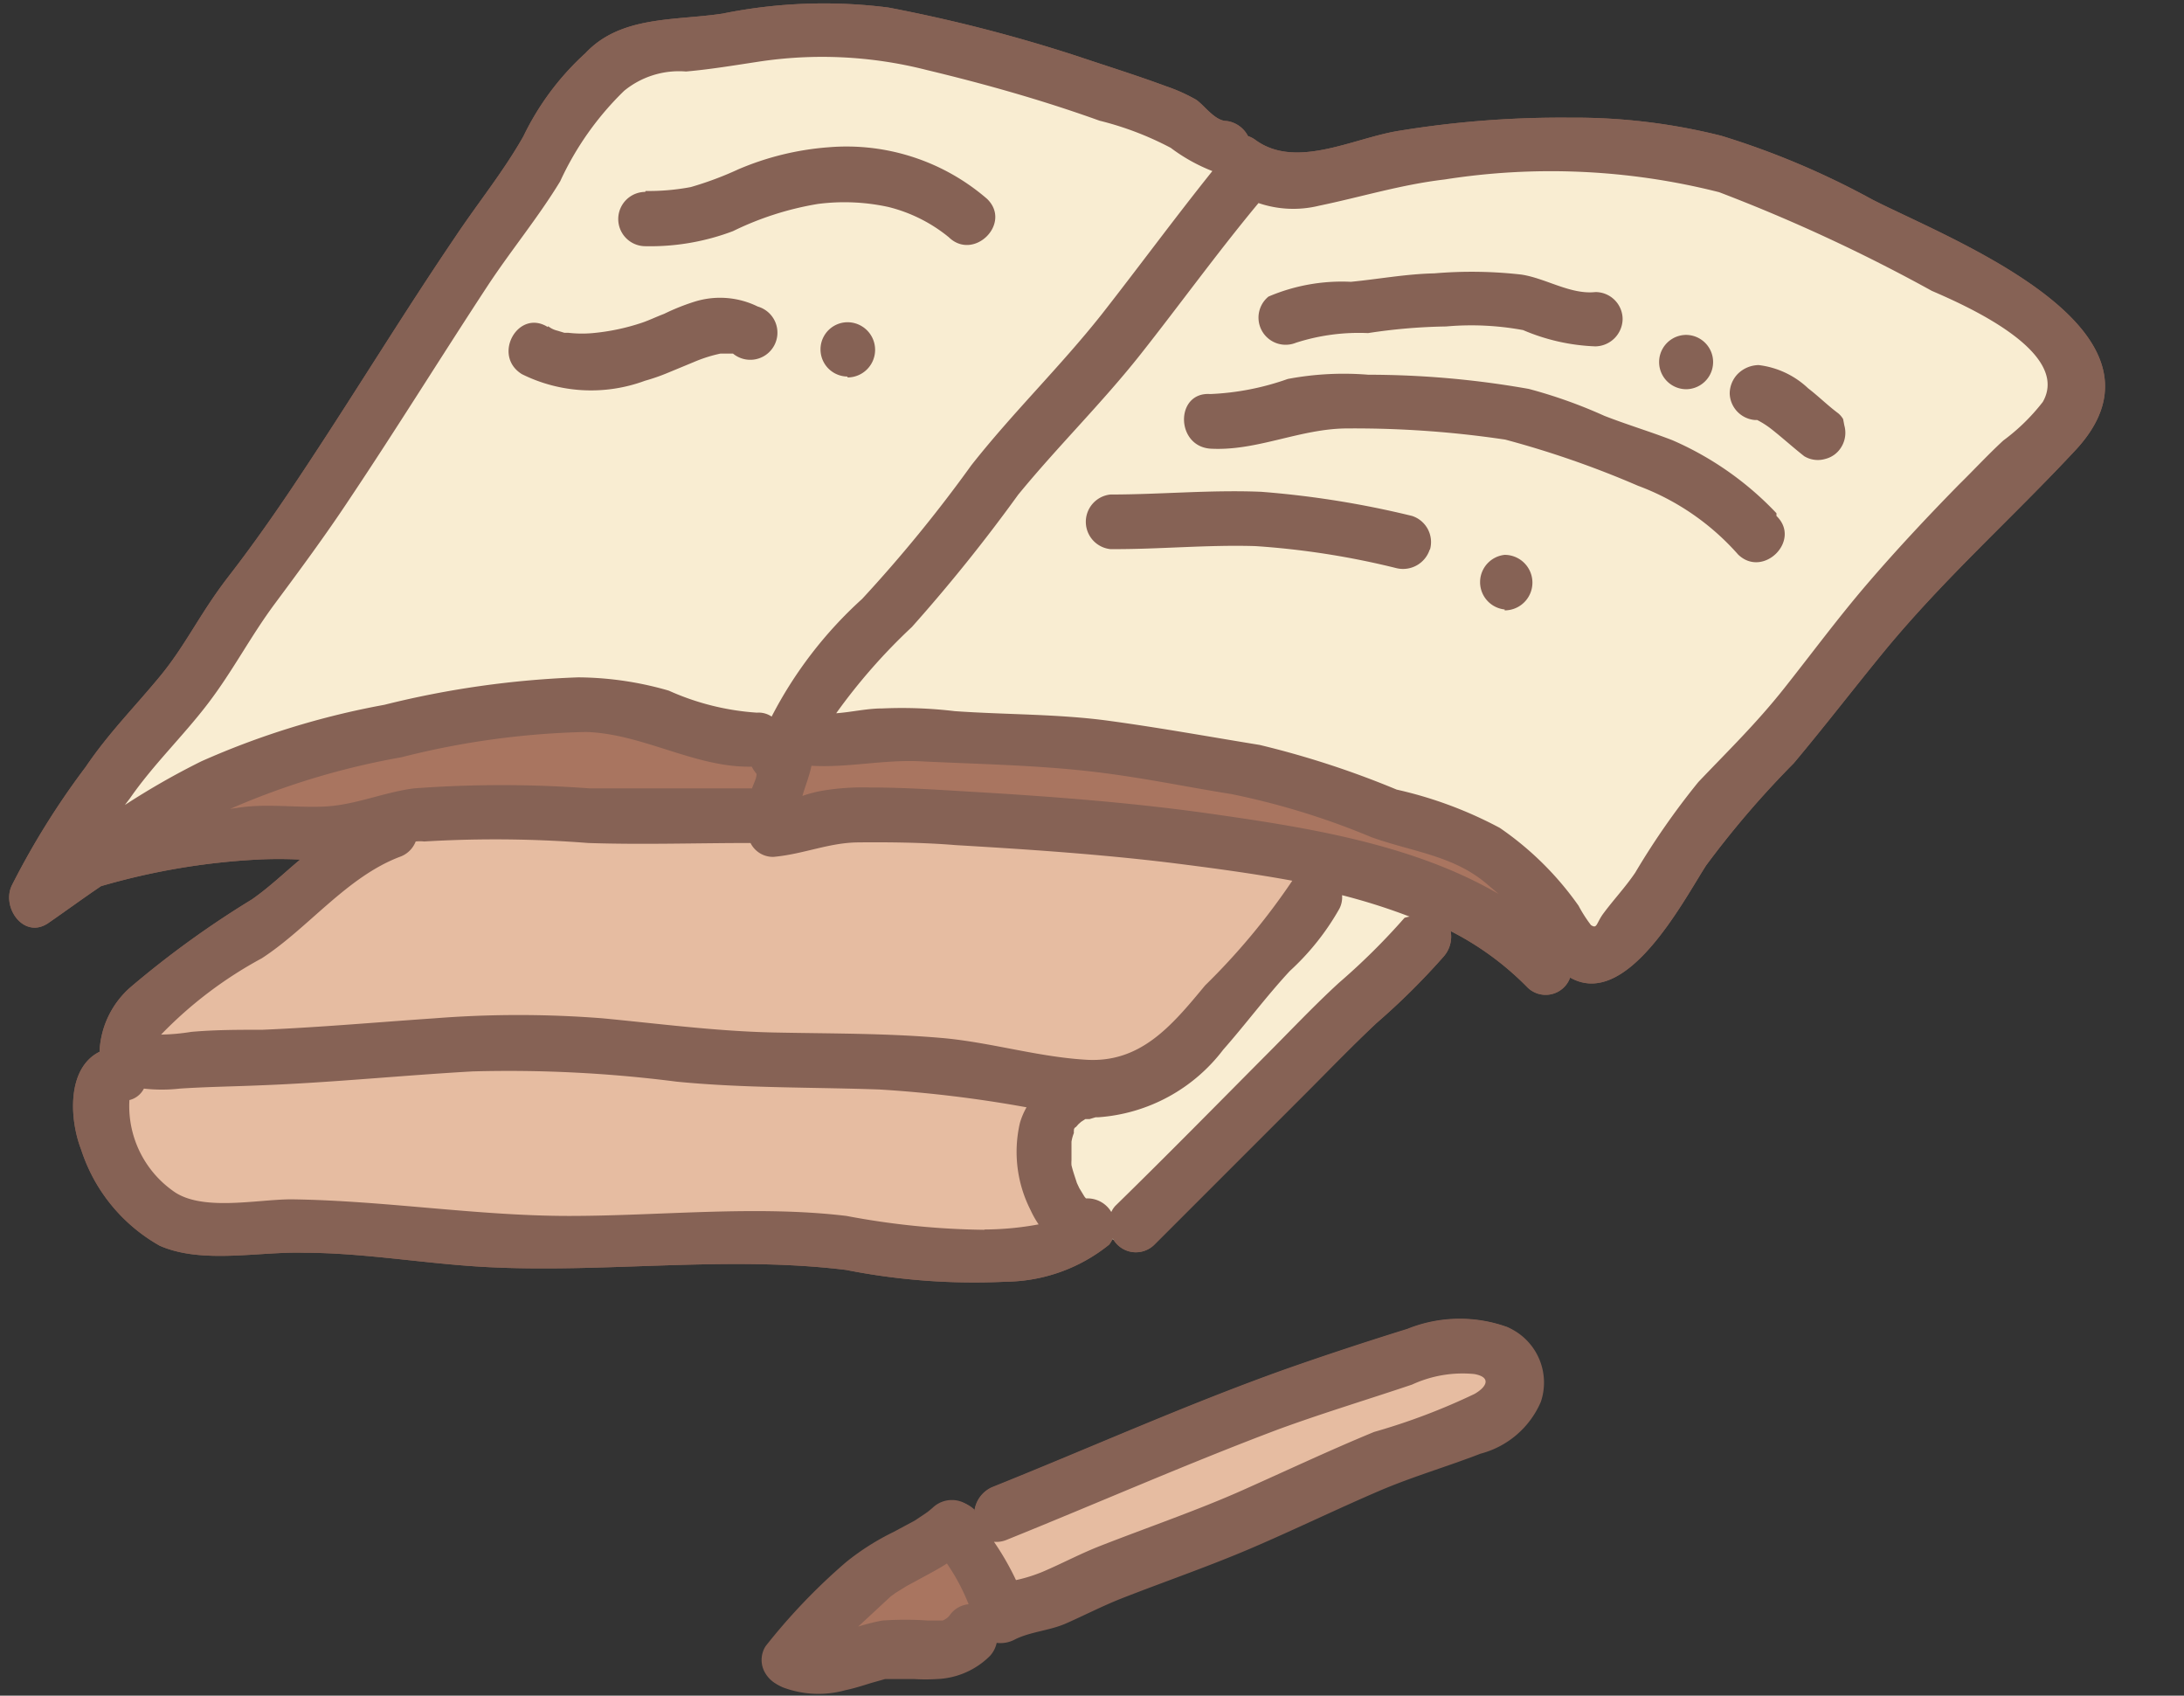 <?xml version="1.0" encoding="UTF-8" standalone="no"?><svg xmlns="http://www.w3.org/2000/svg" xmlns:xlink="http://www.w3.org/1999/xlink" fill="#000000" height="56.2" preserveAspectRatio="xMidYMid meet" version="1" viewBox="-0.3 -0.1 72.4 56.2" width="72.4" zoomAndPan="magnify"><rect x="-0.3" y="-0.1" width="72.4" height="56.2" fill="#333333" stroke="none"/><g data-name="38"><g id="change1_1"><path d="M50.67,46.3a3,3,0,0,1-2,1.72c-1.11.43-2.25.76-3.35,1.23-1.42.61-2.81,1.29-4.22,1.89s-2.88,1.11-4.31,1.67c-.64.25-1.24.57-1.87.84s-1.19.27-1.71.54a1,1,0,0,1-.58.1.93.93,0,0,1-.22.43,2.63,2.63,0,0,1-1.77.77,6.09,6.09,0,0,1-.74,0h-.66l-.13,0-.18,0-.46.13c-.29.09-.57.18-.86.24a3.34,3.34,0,0,1-2-.07,1,1,0,0,1-.59-.53.85.85,0,0,1,.06-.8,20,20,0,0,1,2.66-2.78,8.22,8.22,0,0,1,1.57-1l.71-.38.36-.24.11-.08.13-.11a.92.92,0,0,1,1.27,0S32,50,32,50a1,1,0,0,1,.59-.8c3.22-1.29,6.4-2.72,9.67-3.89,1.36-.48,2.73-.93,4.11-1.36a4.64,4.64,0,0,1,3.3-.06A2,2,0,0,1,50.67,46.3ZM61.76,6.51a26.69,26.69,0,0,0-5-2.11,19.92,19.92,0,0,0-5-.6,33.29,33.29,0,0,0-5.65.43c-1.52.23-3.43,1.3-4.79.31a.86.86,0,0,0-.25-.13.93.93,0,0,0-.71-.5c-.38,0-.73-.51-1-.7a5.67,5.67,0,0,0-1-.45c-1-.37-2-.68-2.95-1A50.93,50.93,0,0,0,29.15.15a16.87,16.87,0,0,0-5.49.2c-1.57.24-3.38.06-4.55,1.31a9,9,0,0,0-2.06,2.76c-.67,1.18-1.51,2.21-2.25,3.32-1.67,2.46-3.22,5-4.85,7.47C9.11,16.49,8.24,17.76,7.28,19S5.86,21.28,5,22.32s-1.71,1.89-2.46,3A26,26,0,0,0,.09,29.25c-.35.74.42,1.81,1.23,1.23.58-.4,1.15-.82,1.73-1.21a22.74,22.74,0,0,1,5.18-.88,13.47,13.47,0,0,1,1.42,0c-.53.44-1,.9-1.6,1.32a31.78,31.78,0,0,0-4,2.89A3,3,0,0,0,3,34.76C1.91,35.3,2,37,2.39,38A5.64,5.64,0,0,0,5,41.19c1.4.61,3.26.19,4.75.23,2,0,4,.36,6,.47,4,.22,8-.39,12,.1a21.88,21.88,0,0,0,5.3.39,5.54,5.54,0,0,0,3.42-1.23,1.06,1.06,0,0,0,.12-.2.87.87,0,0,0,1.38.2l5-5c.78-.78,1.55-1.58,2.36-2.34a23.26,23.26,0,0,0,2.23-2.21,1,1,0,0,0,.23-.84,9.75,9.75,0,0,1,2.53,1.85.86.86,0,0,0,1.43-.31c1.88,1.07,3.75-2.54,4.51-3.72a31.14,31.14,0,0,1,2.9-3.38c1-1.19,2-2.49,3-3.71,2-2.43,4.27-4.44,6.38-6.71C72.18,10.79,64.29,7.81,61.76,6.51Z" fill="#866255"/></g><g id="change2_1"><path d="M68,12.17c-.42-1.35-2.57-2.37-3.72-2.92l-.3-.14c-.68-.33-1.36-.68-2-1a32.11,32.11,0,0,0-5.07-2.27,23.59,23.59,0,0,0-9.31-.44,25.38,25.38,0,0,0-2.86.57c-.44.11-.88.22-1.33.31a3.09,3.09,0,0,1-1.79-.08l-.3-.1-.2.24c-.79,1-1.55,2-2.31,3-.53.69-1.06,1.39-1.6,2.07-.69.88-1.45,1.72-2.19,2.54S33.67,15.28,33.07,16c-.44.54-.85,1.09-1.27,1.65a23.67,23.67,0,0,1-2.22,2.71l-.06.06A19.7,19.7,0,0,0,27,23.29l-.5.76.91-.06c.3,0,.59-.06.88-.09s.44-.06.65-.07a12.5,12.5,0,0,1,2,.06l.31,0,1.95.1c1,0,2.1.08,3.14.22s2.29.35,3.43.54l1.53.26a14.17,14.17,0,0,1,2.93.89c.51.2,1,.4,1.55.57.34.11.68.2,1,.29a8.08,8.08,0,0,1,2.37.93,10.11,10.11,0,0,1,2.5,2.47s.06.11.1.18a1.78,1.78,0,0,0,.41.57.71.71,0,0,0,.37.12h.12a.66.66,0,0,0,.41-.37l.11-.19c.14-.2.3-.39.46-.58a10.06,10.06,0,0,0,.63-.83c.18-.27.35-.54.52-.81a17.25,17.25,0,0,1,1.53-2.15c.34-.38.69-.75,1-1.12.61-.63,1.23-1.29,1.8-2L60,21.92c.61-.79,1.24-1.6,1.9-2.38.89-1,1.88-2.11,3-3.28l.25-.26c.39-.4.78-.8,1.18-1.18l.39-.32a4.07,4.07,0,0,0,1-1.06A1.54,1.54,0,0,0,68,12.17Zm-10,1.12a.45.45,0,0,1-.42-.45.56.56,0,0,1,.12-.3.55.55,0,0,1,.32-.13,2.48,2.48,0,0,1,1.38.67c.16.12.32.26.47.39s.34.3.5.42l0,0,.07.16a.47.47,0,0,1-.06.33v0a.45.45,0,0,1-.24.18.6.6,0,0,1-.31,0l-.53-.44-.56-.47c-.12-.08-.23-.16-.36-.23v-.15Zm-2.32-1a.45.45,0,1,1,.42-.45A.42.42,0,0,1,55.61,12.3Zm2,5.56a8.92,8.92,0,0,0-3.45-2.29c-.53-.17-1-.38-1.55-.59a14.69,14.69,0,0,0-2.92-1,32.68,32.68,0,0,0-4.85-.36h-.45A9.29,9.29,0,0,0,42.1,14a7.44,7.44,0,0,1-2.21.32.5.5,0,0,1-.45-.56.44.44,0,0,1,.11-.27.38.38,0,0,1,.28-.08,5.62,5.62,0,0,0,2-.32c.24-.07.47-.14.72-.19a9.28,9.28,0,0,1,2.54-.13l.85,0a23.51,23.51,0,0,1,4.39.42,13.57,13.57,0,0,1,2.19.77l.24.09c.4.17.82.31,1.24.45s.69.24,1,.37a10.17,10.17,0,0,1,3.27,2.32.35.35,0,0,1,.12.37A.56.56,0,0,1,58,18,.37.37,0,0,1,57.64,17.86Zm-4.78-7.71a.5.5,0,0,1,.18.36c0,.38-.41.45-.49.46a3.69,3.69,0,0,1-1.5-.3c-.25-.08-.5-.17-.75-.23a5.78,5.78,0,0,0-1.54-.17l-.74,0h-.39a17.56,17.56,0,0,0-2.64.23c-.24,0-.49,0-.76,0a3.55,3.55,0,0,0-1.8.33.36.36,0,0,1-.4,0,.55.55,0,0,1-.27-.46.37.37,0,0,1,.21-.33,4,4,0,0,1,1.86-.38l.69-.05,1-.12a17,17,0,0,1,1.75-.17,16,16,0,0,1,2.77.07,5,5,0,0,1,.89.27,3.86,3.86,0,0,0,1.69.32A.27.27,0,0,1,52.86,10.15Zm-6.78,8.16-.92-.18a21.18,21.18,0,0,0-3.83-.56h-.61c-.67,0-1.34,0-2,.05s-1.47.06-2.21.06a.4.4,0,0,1-.36-.2.57.57,0,0,1,0-.54.39.39,0,0,1,.34-.17c.76,0,1.53,0,2.27-.05s1.81-.08,2.71,0a24,24,0,0,1,3.94.59l1,.2a.33.33,0,0,1,.21.16.5.5,0,0,1,.07.39A.47.47,0,0,1,46.08,18.31Zm3.92.91a.42.42,0,1,1-.84,0,.42.42,0,1,1,.84,0ZM46.64,29.74l.85.33-.78.47-.11.08a20.09,20.09,0,0,1-1.84,1.85l-.36.33c-.6.55-1.18,1.14-1.74,1.71l-.67.68-2.14,2.15L37,40.19,36.6,41l-.4-.64a.46.46,0,0,0-.42-.24l-.21,0-.15-.16.29-.34-.35.27-.06-.07c-.06-.1-.12-.2-.17-.3l-.17-.4c-.05-.15-.1-.31-.14-.48l0-.21c0-.13,0-.25,0-.37a1.09,1.09,0,0,1,0-.18s0-.07,0-.11v-.09a1,1,0,0,1,0-.17.45.45,0,0,1,0-.11v-.12l.07-.08,0,0a.67.67,0,0,1,.11-.18l.11-.18h0l.16-.12a.85.85,0,0,1,.15-.09l.21-.09.17,0h0l.24-.08A5.21,5.21,0,0,0,40,34.28c.32-.37.63-.75.94-1.12s.83-1,1.28-1.51l.26-.26a6.94,6.94,0,0,0,1.31-1.68v0a.36.36,0,0,0,0-.21l0-.62.61.15A21.07,21.07,0,0,1,46.64,29.74ZM31.21,17c.35-.45.69-.9,1-1.34h0c.67-.83,1.39-1.63,2.1-2.41s1.51-1.67,2.22-2.57l1.51-2c.71-.94,1.43-1.88,2.16-2.79l.41-.51L40,5.18A4.41,4.41,0,0,1,39,4.6l-.22-.15a7.74,7.74,0,0,0-1.89-.77l-.58-.18c-2.21-.74-4-1.27-5.77-1.68a14,14,0,0,0-5.77-.28l-.35.05c-.66.1-1.33.2-2,.26l-.22,0a2.91,2.91,0,0,0-2.08.71A7.49,7.49,0,0,0,18.29,5c-.13.23-.26.47-.4.7-.4.66-.88,1.31-1.34,1.94-.35.48-.69,1-1,1.45-.72,1.09-1.42,2.19-2.13,3.29-.82,1.28-1.64,2.57-2.49,3.84s-1.66,2.41-2.46,3.43A21.08,21.08,0,0,0,7.26,21.4c-.34.54-.66,1.05-1,1.54s-.76.93-1.14,1.37A19.86,19.86,0,0,0,3.6,26.13L2.41,28,4.09,27A23.5,23.5,0,0,1,6.6,25.54a26.35,26.35,0,0,1,6-1.84l.89-.18a25.39,25.39,0,0,1,5.44-.72,10.57,10.57,0,0,1,2.84.42c.26.08.51.17.76.27a5.58,5.58,0,0,0,2.33.48A.34.34,0,0,1,25,24l.43.26.21-.45a13.38,13.38,0,0,1,2.92-3.77A26.31,26.31,0,0,0,31.21,17Zm-3.42-5.89a.42.42,0,0,1,.43.45.43.43,0,1,1-.43-.45Zm-3.71.07h0l0-.3-.65.31a5.7,5.7,0,0,0-.94.31l-.45.18-.43.19a4.78,4.78,0,0,1-.7.23,4.6,4.6,0,0,1-3.7-.13.46.46,0,0,1-.12-.66.43.43,0,0,1,.33-.21.46.46,0,0,1,.22.07,1.24,1.24,0,0,0,.39.19l.25.08a.68.68,0,0,0,.22,0,4.16,4.16,0,0,0,1,0,7.72,7.72,0,0,0,1.7-.41,3.69,3.69,0,0,0,.42-.17l.32-.13.08,0a6.26,6.26,0,0,1,.91-.34,2.37,2.37,0,0,1,1.77.12.34.34,0,0,1,.18.25.45.45,0,0,1,0,.36.48.48,0,0,1-.64.15Zm-3-3.52a.36.36,0,0,1-.31-.11.47.47,0,0,1-.11-.31.44.44,0,0,1,.43-.48,7.4,7.4,0,0,0,1.6-.15,10.37,10.37,0,0,0,1.39-.49L24.34,6a8.41,8.41,0,0,1,2.89-.7h.36a6.5,6.5,0,0,1,4.55,1.59.33.33,0,0,1,.12.36.56.56,0,0,1-.37.38.4.4,0,0,1-.4-.12,5.5,5.5,0,0,0-2.24-1.16,7.18,7.18,0,0,0-2.49-.12A9,9,0,0,0,24.22,7l-.4.17A7.31,7.31,0,0,1,21.09,7.61Z" fill="#f9edd2"/></g><g id="change3_1"><path d="M48.82,46.49a9,9,0,0,1-2.19.88c-.44.13-.84.25-1.21.4-1,.41-2,.85-2.92,1.29l-1.44.65c-1,.45-2.06.84-3.07,1.22l-1.64.62c-.36.14-.71.31-1.06.48l-.86.39a7.08,7.08,0,0,1-.94.29l-.37.09L33,52.45a9.18,9.18,0,0,0-.7-1.22l-.54-.84,1,.15a.41.41,0,0,0,.2,0L36,49.24c1.94-.81,3.94-1.65,6-2.39,1.18-.44,2.41-.83,3.59-1.21l1-.33A4.08,4.08,0,0,1,48.69,45c.53.1.66.41.69.58S49.39,46.13,48.82,46.49ZM5.88,34.59l.16,0c.49,0,1,0,1.48,0l.87,0h0c1.27,0,2.56-.15,3.81-.24l1.91-.14a34.49,34.49,0,0,1,5.49,0l1.6.16c1.33.14,2.72.28,4.1.31l1.26,0c1.44,0,2.93,0,4.38.17.72.07,1.45.21,2.16.34a20.18,20.18,0,0,0,2.49.37h.31c1.92,0,3-1.33,4.11-2.64.29-.35.63-.71,1-1.07a11.08,11.08,0,0,0,2-2.48l.27-.54-.59-.11c-1.31-.24-2.58-.4-3.82-.56l-.21,0c-2.35-.3-4.64-.45-7.19-.6-1-.06-2.11-.11-3.28-.09a7.12,7.12,0,0,0-1.63.25,8.46,8.46,0,0,1-1.2.23c-.17,0-.31-.2-.34-.25l-.13-.21h-.78c-1.59,0-3.23,0-4.83,0L18.1,27.3a29.11,29.11,0,0,0-4.38,0l-.32.05-.24,0-.09.23a.45.45,0,0,1-.28.26,10.43,10.43,0,0,0-3,2.09,15.77,15.77,0,0,1-1.62,1.31l-.75.48a10.27,10.27,0,0,0-2.69,2.18l-.56.7.9,0A5.51,5.51,0,0,0,5.88,34.59ZM32.37,41.1h.11a10.64,10.64,0,0,0,1.76-.23l.61-.16-.34-.53a2.44,2.44,0,0,1-.24-.41h0A3.89,3.89,0,0,1,34,37.2a1.75,1.75,0,0,1,.17-.4l.32-.57L32.93,36a31,31,0,0,0-4-.46c-.72,0-1.44,0-2.15,0-1.5,0-3.05-.06-4.56-.21a43.87,43.87,0,0,0-6.82-.34c-1,.06-2,.14-3.07.21-1.29.1-2.63.2-3.94.25l-.9,0c-.61,0-1.22,0-1.83.08a5.64,5.64,0,0,1-1.1,0l-.32-.05-.14.3a.33.33,0,0,1-.21.14L3.58,36l0,.3a3.91,3.91,0,0,0,1.61,3.42,4.84,4.84,0,0,0,3.22.43c.36,0,.7,0,1,0,1.46,0,3,.15,4.39.27s3.2.27,4.82.28c1,0,2,0,3.07-.07a41,41,0,0,1,6.07.09c.42,0,.85.12,1.27.19a18.13,18.13,0,0,0,2.88.3Z" fill="#e6bca1"/></g><g id="change4_1"><path d="M49.65,29.23l-.53.73c-2.91-1.75-6.75-2.28-9.56-2.67-2.57-.36-5.17-.54-7.37-.68l-.33,0c-1.09-.06-2.21-.14-3.31-.12h-.22a6.73,6.73,0,0,0-1.28.07,3.16,3.16,0,0,0-.64.17l-.8.25.23-.81c0-.13.09-.28.13-.42s.12-.35.16-.51l.09-.37.37,0a12.79,12.79,0,0,0,1.74-.07,13.63,13.63,0,0,1,1.82-.08l1.47.06c1.31.06,2.67.11,4,.26,1.14.13,2.29.33,3.4.52l1.55.25A19.59,19.59,0,0,1,44.47,27l.83.3c.37.13.75.24,1.13.34a7.09,7.09,0,0,1,2.81,1.27l.28.25ZM31.45,51.59l-.24-.36-.37.23-.59.34c-.25.13-.5.26-.74.4a2.29,2.29,0,0,0-.29.18l-.11.07-.18.13-.07.06c-.36.31-.72.64-1.08,1L26.32,55l1.9-.59A4.7,4.7,0,0,1,29,54.2a5.45,5.45,0,0,1,1-.05h1.15v-.09l.24-.15a1.1,1.1,0,0,0,.16-.15.41.41,0,0,1,.29-.11l.61,0-.2-.58A6.8,6.8,0,0,0,31.45,51.59ZM25,25.11l-.12-.25h-.29a8.23,8.23,0,0,1-2.7-.55,10.3,10.3,0,0,0-2.77-.6,23.31,23.31,0,0,0-5.38.67l-.85.18A25.53,25.53,0,0,0,7.14,26.3L4.3,27.62l3.1-.47h.14l.2,0a10.65,10.65,0,0,1,1.51-.06A10.56,10.56,0,0,0,10.73,27a9.81,9.81,0,0,0,1.45-.3,9.65,9.65,0,0,1,1.25-.27,28,28,0,0,1,4.58,0l1.18.05c1.64.06,3.3.05,4.91,0h.8l.11-.3c0-.17.11-.34.16-.51l.06-.24-.16-.18A.61.61,0,0,1,25,25.11Z" fill="#a97560"/></g><g id="change1_2"><path d="M61.76,6.51a26.69,26.69,0,0,0-5-2.11,19.92,19.92,0,0,0-5-.6,33.29,33.29,0,0,0-5.65.43c-1.52.23-3.43,1.3-4.79.31a.86.86,0,0,0-.25-.13.93.93,0,0,0-.71-.5c-.38,0-.73-.51-1-.7a5.67,5.67,0,0,0-1-.45c-1-.37-2-.68-2.95-1A50.93,50.93,0,0,0,29.15.15a16.87,16.87,0,0,0-5.49.2c-1.57.24-3.38.06-4.55,1.31a9,9,0,0,0-2.06,2.76c-.67,1.18-1.51,2.21-2.25,3.32-1.67,2.46-3.22,5-4.85,7.47C9.11,16.49,8.24,17.76,7.28,19S5.86,21.28,5,22.32s-1.71,1.89-2.46,3A26,26,0,0,0,.09,29.25c-.35.74.42,1.81,1.23,1.23.58-.4,1.15-.82,1.73-1.21a22.74,22.74,0,0,1,5.18-.88,13.47,13.47,0,0,1,1.42,0c-.53.44-1,.9-1.6,1.32a31.78,31.78,0,0,0-4,2.89A3,3,0,0,0,3,34.76C1.91,35.3,2,37,2.39,38A5.64,5.64,0,0,0,5,41.19c1.4.61,3.26.19,4.75.23,2,0,4,.36,6,.47,4,.22,8-.39,12,.1a21.88,21.88,0,0,0,5.3.39,5.54,5.54,0,0,0,3.42-1.23,1.06,1.06,0,0,0,.12-.2.87.87,0,0,0,1.38.2l5-5c.78-.78,1.55-1.58,2.36-2.34a23.26,23.26,0,0,0,2.23-2.21,1,1,0,0,0,.23-.84,9.75,9.75,0,0,1,2.53,1.85.86.86,0,0,0,1.43-.31c1.88,1.07,3.75-2.54,4.51-3.72a31.14,31.14,0,0,1,2.9-3.38c1-1.19,2-2.49,3-3.71,2-2.43,4.27-4.44,6.38-6.71C72.18,10.79,64.29,7.81,61.76,6.51ZM3.84,26.58,4,26.37c.79-1.14,1.77-2.07,2.6-3.16S8,21,8.81,19.91s1.69-2.28,2.47-3.46c1.58-2.36,3.07-4.77,4.62-7.13.77-1.16,1.66-2.24,2.37-3.41a10,10,0,0,1,2.12-3,2.87,2.87,0,0,1,2.05-.64c.8-.07,1.58-.2,2.37-.32a14,14,0,0,1,5.61.27c1.92.46,3.84,1,5.73,1.68a10.36,10.36,0,0,1,2.36.9,5.81,5.81,0,0,0,1.38.77c-1.25,1.56-2.44,3.18-3.67,4.75-1.37,1.73-2.95,3.26-4.32,5a46.61,46.61,0,0,1-3.62,4.43,13.78,13.78,0,0,0-3,3.9.77.77,0,0,0-.49-.13,8.48,8.48,0,0,1-2.92-.73,11,11,0,0,0-3-.44,31.05,31.05,0,0,0-6.43.91,26.75,26.75,0,0,0-6.06,1.87A24.92,24.92,0,0,0,3.84,26.58Zm3.83.08-.34.05A25,25,0,0,1,13,25a27.1,27.1,0,0,1,6.13-.84c1.89.06,3.62,1.19,5.49,1.15a1.43,1.43,0,0,0,.16.24c0,.16-.1.32-.15.48-1.79,0-3.59,0-5.38,0a39.13,39.13,0,0,0-5.83,0c-.92.12-1.78.48-2.69.58S8.68,26.52,7.67,26.66Zm.71,5c1.54-1,2.81-2.69,4.57-3.36a.87.87,0,0,0,.53-.51,1.26,1.26,0,0,1,.28,0,39.52,39.52,0,0,1,5.44.05c1.79.06,3.59,0,5.38,0a.83.83,0,0,0,.76.46c1-.09,1.83-.47,2.8-.48s2.16,0,3.24.09c2.39.14,4.78.3,7.16.59,1.27.16,2.64.34,4,.59a22.18,22.18,0,0,1-2.89,3.47c-1.11,1.34-2.15,2.6-4,2.46-1.56-.1-3.08-.56-4.64-.71-1.89-.17-3.78-.15-5.67-.19s-3.78-.29-5.67-.47a35.59,35.59,0,0,0-5.56,0c-1.9.13-3.81.3-5.71.38-.79,0-1.57,0-2.36.07a7,7,0,0,1-1,.09A13.64,13.64,0,0,1,8.38,31.66Zm23.95,9a26,26,0,0,1-4.57-.46c-3-.36-6.16,0-9.2,0s-6.12-.51-9.2-.55c-1.15,0-3,.42-3.94-.29a3.45,3.45,0,0,1-1.43-3,.73.73,0,0,0,.48-.38,5.3,5.3,0,0,0,1.19,0c.9-.06,1.8-.07,2.71-.11,2.35-.09,4.68-.33,7-.46a43.69,43.69,0,0,1,6.76.34c2.24.22,4.48.18,6.73.26a41.25,41.25,0,0,1,4.87.59,2.39,2.39,0,0,0-.22.52A4.25,4.25,0,0,0,33.86,40a3.26,3.26,0,0,0,.27.48A10,10,0,0,1,32.33,40.65ZM46.26,30.32a22,22,0,0,1-2.17,2.15c-.84.77-1.62,1.6-2.42,2.4-1.66,1.67-3.3,3.34-5,5a.76.76,0,0,0-.13.2.92.92,0,0,0-.84-.45l-.05-.06-.17-.28-.08-.17c-.06-.19-.13-.38-.18-.59a1.1,1.1,0,0,1,0-.16c0-.11,0-.22,0-.33s0-.19,0-.29a1.36,1.36,0,0,1,.08-.29,0,0,0,0,1,0,0,.24.24,0,0,1,0-.07c0-.05,0-.09.07-.13l.08-.09.09-.08.14-.09.05,0,.09,0,.2-.06.09,0a5.7,5.7,0,0,0,4.14-2.24c.75-.85,1.43-1.77,2.21-2.61a8.37,8.37,0,0,0,1.64-2.06.83.83,0,0,0,.09-.45,20.16,20.16,0,0,1,2.24.71A.82.82,0,0,0,46.26,30.32Zm-6.64-3.48c-2.46-.34-4.93-.53-7.4-.68C31,26.09,29.77,26,28.54,26A8.23,8.23,0,0,0,27,26.1a4.23,4.23,0,0,0-.7.18c.09-.32.23-.65.3-1,1.19.07,2.36-.2,3.56-.15,1.81.09,3.64.12,5.44.31s3.29.52,4.93.78a24.92,24.92,0,0,1,4.64,1.43c1.34.48,2.7.6,3.81,1.54l.4.34C46.48,27.84,42.87,27.3,39.62,26.84Zm27.8-13.62a6.63,6.63,0,0,1-1.31,1.28c-.5.46-1,1-1.46,1.45-1.05,1.07-2.08,2.17-3.05,3.3s-1.84,2.31-2.76,3.47S57,24.77,56,25.82a24.87,24.87,0,0,0-2.09,3c-.33.49-.74.92-1.09,1.4-.21.31-.18.47-.38.34a4.65,4.65,0,0,1-.41-.64,10.32,10.32,0,0,0-2.61-2.58A13.48,13.48,0,0,0,46,26.07a30.09,30.09,0,0,0-4.54-1.48c-1.66-.27-3.31-.57-5-.8s-3.4-.2-5.11-.32a14.78,14.78,0,0,0-2.4-.09c-.51,0-1,.12-1.53.16a19.34,19.34,0,0,1,2.51-2.86,54.83,54.83,0,0,0,3.52-4.38c1.31-1.6,2.79-3.05,4.07-4.67s2.56-3.39,3.9-5a3.57,3.57,0,0,0,2,.09c1.4-.29,2.72-.7,4.16-.87a22.71,22.71,0,0,1,9.11.42,55.61,55.61,0,0,1,7.05,3.27C64.8,10,68.37,11.55,67.42,13.22ZM60.84,14a.9.9,0,0,1-.09.7.86.86,0,0,1-.54.41.87.87,0,0,1-.7-.09c-.37-.29-.72-.61-1.09-.9a2.88,2.88,0,0,0-.47-.3l-.08,0h0a.91.91,0,0,1-.83-.88.94.94,0,0,1,.26-.64A1,1,0,0,1,58,12a2.88,2.88,0,0,1,1.64.77c.34.26.65.57,1,.83a.74.74,0,0,1,.16.19Zm-2.25,3c.84.81-.44,2.08-1.27,1.28A8.25,8.25,0,0,0,54,16a31.84,31.84,0,0,0-4.4-1.53,33.81,33.81,0,0,0-5.23-.37c-1.57,0-3,.76-4.55.67-1.16-.09-1.16-1.89,0-1.81a8.74,8.74,0,0,0,2.57-.5,10,10,0,0,1,2.67-.14,30.5,30.5,0,0,1,5.32.47,16.18,16.18,0,0,1,2.5.89c.74.29,1.51.52,2.26.81A10.51,10.51,0,0,1,58.59,16.91Zm-3-6a.9.9,0,0,1,0,1.8A.9.9,0,0,1,55.61,11ZM41.75,9.73a6.19,6.19,0,0,1,2.73-.49c.93-.09,1.83-.26,2.77-.28A14.58,14.58,0,0,1,50.13,9c.81.12,1.63.67,2.46.58a.9.9,0,0,1,.9.9.92.92,0,0,1-.9.9,6.7,6.7,0,0,1-2.4-.54,9.46,9.46,0,0,0-2.55-.12,18.73,18.73,0,0,0-2.59.22,6.81,6.81,0,0,0-2.39.32A.9.9,0,0,1,41.75,9.73Zm7.91,34.15a4.64,4.64,0,0,0-3.3.06c-1.38.43-2.75.88-4.11,1.36-3.27,1.17-6.45,2.6-9.67,3.89A1,1,0,0,0,32,50s0-.05,0-.07a.92.92,0,0,0-1.27,0l-.13.11-.11.08-.36.24-.71.38a8.22,8.22,0,0,0-1.57,1,20,20,0,0,0-2.66,2.78.85.85,0,0,0-.06.8,1,1,0,0,0,.59.53,3.34,3.34,0,0,0,2,.07c.29-.06.57-.15.86-.24l.46-.13.18,0,.13,0h.66a6.09,6.09,0,0,0,.74,0,2.63,2.63,0,0,0,1.77-.77.93.93,0,0,0,.22-.43,1,1,0,0,0,.58-.1c.52-.27,1.16-.3,1.71-.54s1.23-.59,1.87-.84c1.43-.56,2.89-1.06,4.31-1.67s2.8-1.28,4.22-1.89c1.1-.47,2.24-.8,3.35-1.23a3,3,0,0,0,2-1.72A2,2,0,0,0,49.66,43.88ZM31.18,53.44a.43.43,0,0,1-.12.11s0,0,0,0a.6.6,0,0,1-.11.06h0l-.22,0h-.27a10.89,10.89,0,0,0-1.51,0,7.19,7.19,0,0,0-.8.2c.36-.33.72-.67,1.08-1l0,0,0,0,.15-.11.37-.23.72-.39c.22-.12.42-.23.62-.36a6.72,6.72,0,0,1,.72,1.35A.86.86,0,0,0,31.18,53.44Zm17.4-7.34a21.14,21.14,0,0,1-3.33,1.26c-1.48.61-2.92,1.29-4.38,1.94s-3.12,1.22-4.68,1.83c-.67.26-1.28.59-1.94.87a5.16,5.16,0,0,1-.87.27A9,9,0,0,0,32.65,51a.87.87,0,0,0,.41-.06c3-1.21,6-2.53,9-3.66,1.47-.54,3-1,4.45-1.49a4,4,0,0,1,2.06-.35C49.14,45.54,49,45.86,48.58,46.1Zm1-26a.91.91,0,0,1,0-1.81A.91.91,0,0,1,49.58,20.13Zm-2.48-2a.93.93,0,0,1-1.11.63A26.7,26.7,0,0,0,41.32,18c-1.61-.05-3.21.11-4.81.1a.91.91,0,0,1,0-1.81c1.66,0,3.32-.16,5-.09a31.18,31.18,0,0,1,5,.8A.91.91,0,0,1,47.1,18.13Zm-26-11.87a7.54,7.54,0,0,0,1.5-.13,11.11,11.11,0,0,0,1.58-.59,9.39,9.39,0,0,1,3-.73,7.12,7.12,0,0,1,5.24,1.71c.84.81-.44,2.08-1.27,1.27a5.1,5.1,0,0,0-2-1,6.83,6.83,0,0,0-2.34-.1A10.17,10.17,0,0,0,24,7.56a7.74,7.74,0,0,1-2.9.5A.9.9,0,0,1,21.09,6.26Zm6.7,6.15a.9.9,0,0,1,0-1.8A.9.9,0,0,1,27.79,12.41Zm-9.93-1.67a.77.77,0,0,0,.31.15l.23.07.13,0a4,4,0,0,0,.91,0A7.19,7.19,0,0,0,21,10.59c.23-.08.41-.17.72-.29a7.22,7.22,0,0,1,1-.4,2.83,2.83,0,0,1,2.1.16A.9.9,0,1,1,24,11.62l-.06,0h-.36l0,0a4.73,4.73,0,0,0-.88.28l-.87.36a6.65,6.65,0,0,1-.75.26A5.15,5.15,0,0,1,17,12.3C16,11.68,16.88,10.12,17.86,10.74Z" fill="#866255"/></g></g></svg>